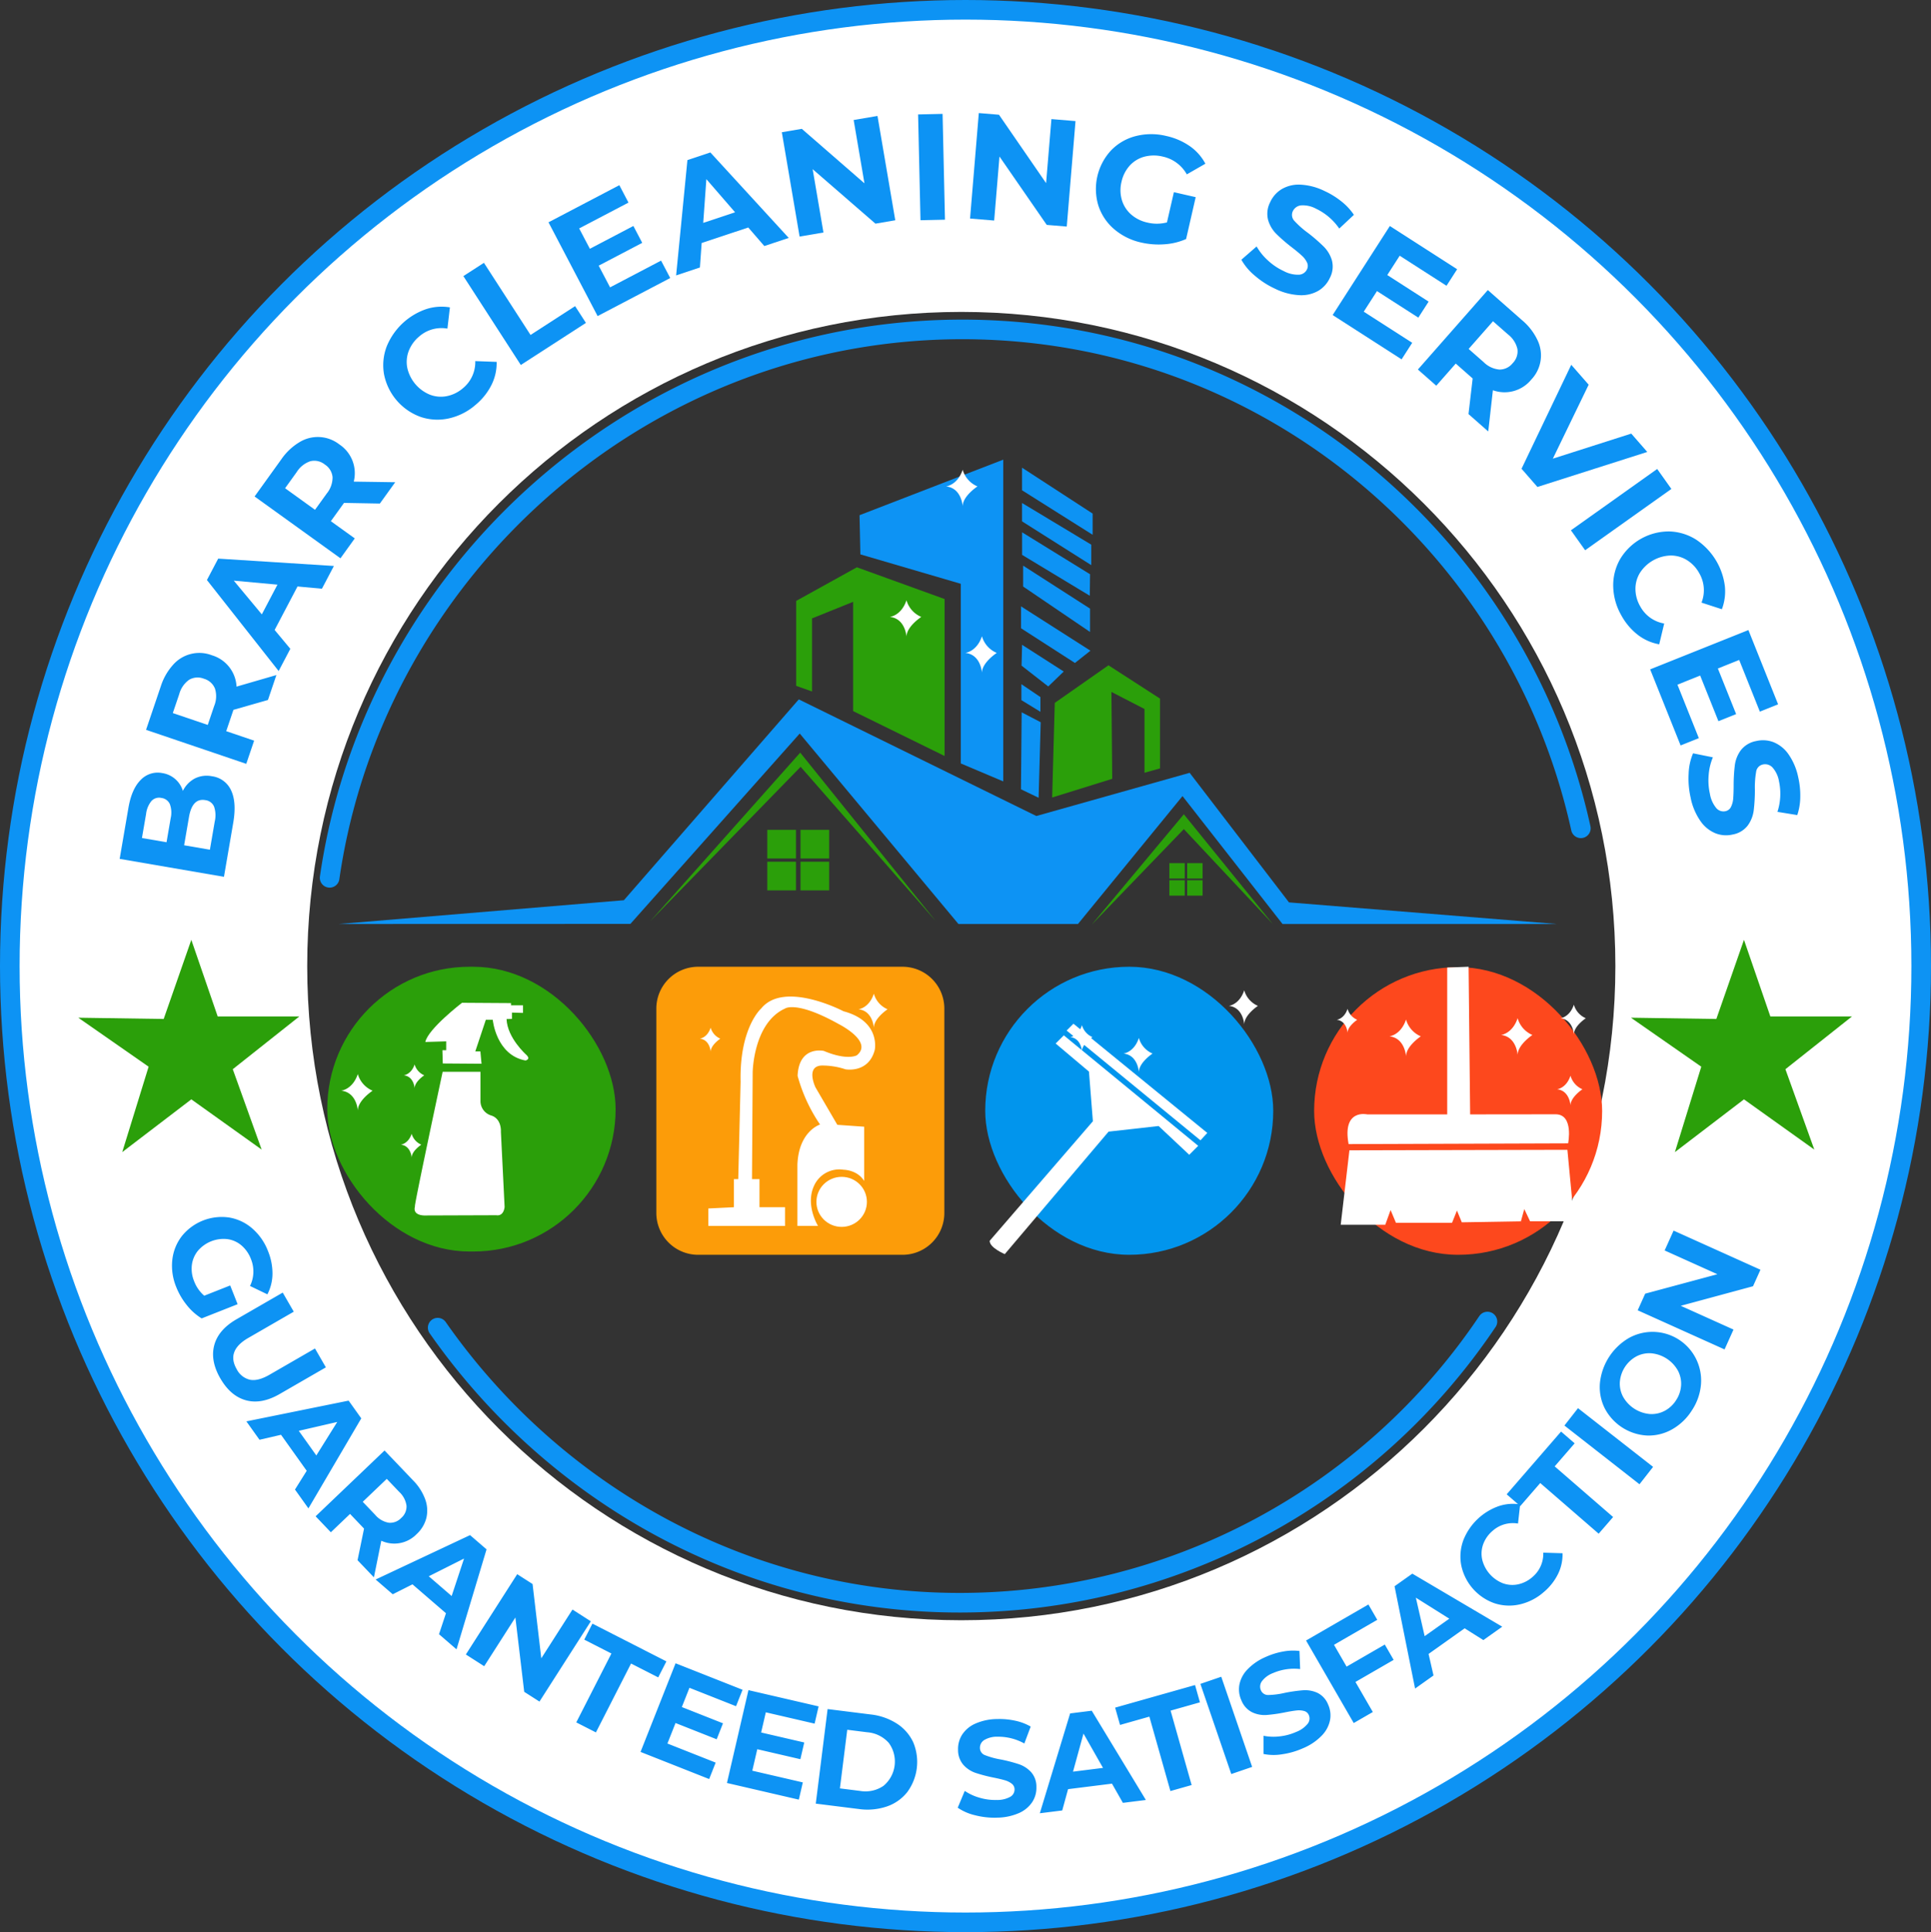 <svg xmlns="http://www.w3.org/2000/svg" xmlns:xlink="http://www.w3.org/1999/xlink" width="689.343" height="689.672" viewBox="0 0 689.343 689.672">
  <rect x="0" y="0" width="689.343" height="689.672" fill="#333333" stroke="none"/>
  <defs>
    <clipPath id="clip-path">
      <path id="Path_7" data-name="Path 7" d="M6644.979,8337.1h73.039a14.932,14.932,0,0,1,14.889,14.889v73.039a14.933,14.933,0,0,1-14.889,14.889h-73.039a14.932,14.932,0,0,1-14.888-14.889v-73.039A14.932,14.932,0,0,1,6644.979,8337.1Z" transform="translate(-6630.09 -8337.1)" clip-rule="evenodd"/>
    </clipPath>
  </defs>
  <g id="logo" transform="translate(-654.116 -195.163)">
    <path id="Path_1" data-name="Path 1" d="M3407.94,3066.66c188.484,0,341.28,152.8,341.28,341.28s-152.8,341.28-341.28,341.28-341.28-152.8-341.28-341.28S3219.456,3066.66,3407.94,3066.66Zm-1.5,107.782c128.956,0,233.5,104.54,233.5,233.5s-104.54,233.5-233.5,233.5-233.5-104.54-233.5-233.5S3277.482,3174.442,3406.438,3174.442Z" transform="translate(-2409.152 -2867.941)" fill="#fff" fill-rule="evenodd"/>
    <ellipse id="Ellipse_1" data-name="Ellipse 1" cx="341.171" cy="341.336" rx="341.171" ry="341.336" transform="translate(657.616 198.663)" fill="none" stroke="#0d93f4" stroke-linecap="round" stroke-linejoin="round" stroke-miterlimit="2.613" stroke-width="7"/>
    <path id="Path_2" data-name="Path 2" d="M4830.26,5022.07a223.34,223.34,0,0,1,7.176-32.413c27.972-92.993,114.8-162.884,217.683-163.339,108.543-.48,199.354,76.093,221.813,178.074m-33.349,176.065a226.888,226.888,0,0,1-188.465,100.363c-77.047,0-145.2-39.335-186.284-98.178" transform="translate(-4058.47 -4513.571)" fill="none" stroke="#0d93f4" stroke-linecap="round" stroke-linejoin="round" stroke-miterlimit="2.613" stroke-width="7" fill-rule="evenodd"/>
    <path id="Path_3" data-name="Path 3" d="M3696.116,7274.526a10.032,10.032,0,0,1,4.237-4.42,9.512,9.512,0,0,1,6.136-.807,8.72,8.72,0,0,1,6.87,5.1q1.981,4.248.73,11.536l-3.309,19.258-37.23-6.407,3.124-18.187q1.171-6.807,4.4-10a8.347,8.347,0,0,1,7.7-2.43,9.078,9.078,0,0,1,7.341,6.354Zm-14.61,16.82,8.778,1.509,1.473-8.563a8.82,8.82,0,0,0-.282-5.031,3.778,3.778,0,0,0-3.02-2.215,3.691,3.691,0,0,0-3.552,1.08,8.922,8.922,0,0,0-1.924,4.657l-1.473,8.562Zm25.986-5.886a9.6,9.6,0,0,0-.238-5.318,3.859,3.859,0,0,0-3.155-2.323q-4.633-.8-5.808,6.062l-1.73,10.058,9.2,1.579Z" transform="translate(-2976.716 -6797.055)" fill="#0d93f4"/>
    <path id="_1" d="M3862.43,6625.509l-12.311,3.519-.143.406-2.436,7.207,9.964,3.382-2.811,8.279-35.773-12.137,5.248-15.486a21.047,21.047,0,0,1,4.387-7.716,12.474,12.474,0,0,1,13.868-3.415,12.313,12.313,0,0,1,8.8,11.188l14.226-4.127-3.016,8.9Zm-22.854-7.583a5.989,5.989,0,0,0-5.282.375,9.186,9.186,0,0,0-3.531,5.131l-2.293,6.748,12.477,4.23,2.284-6.748a9.05,9.05,0,0,0,.288-6.229A5.98,5.98,0,0,0,3839.575,6617.925Z" transform="translate(-3112.665 -6180.488)" fill="#0d93f4"/>
    <path id="_2" d="M4186.643,6098.8l-8.164,15.521,5.6,6.729-4.168,7.933-25.6-32.486,4.022-7.644,41.3,2.625-4.268,8.12-8.726-.8Zm-7.16-.654-15.589-1.431,10.01,12.038Z" transform="translate(-3426.322 -5694.294)" fill="#0d93f4"/>
    <path id="_3" d="M4461.6,5442.656l-12.805-.23-.245.351-4.447,6.174,8.54,6.144-5.109,7.1-30.656-22.062,9.547-13.272a21.005,21.005,0,0,1,6.454-6.1,12.5,12.5,0,0,1,14.26.788,12.323,12.323,0,0,1,5.141,13.279l14.8.215-5.482,7.617Zm-19.635-13.924a5.967,5.967,0,0,0-5.159-1.191,9.164,9.164,0,0,0-4.883,3.868l-4.157,5.779,10.682,7.7,4.165-5.78a9.1,9.1,0,0,0,2.1-5.873,5.982,5.982,0,0,0-2.745-4.5Z" transform="translate(-3671.878 -5067.752)" fill="#0d93f4"/>
    <path id="_4" d="M5158.584,4736.008a21.667,21.667,0,0,1-9.556,4.891,18.786,18.786,0,0,1-10.1-.51,20.317,20.317,0,0,1-13.1-15.28,18.752,18.752,0,0,1,1.033-10.067,23.421,23.421,0,0,1,14.2-13.2,17.785,17.785,0,0,1,8.291-.566l-.889,7.584a12.062,12.062,0,0,0-10.089,2.82,12.645,12.645,0,0,0-3.753,5.244,10.948,10.948,0,0,0-.46,6.055,13.508,13.508,0,0,0,8.149,9.5,10.91,10.91,0,0,0,6.047.461,12.621,12.621,0,0,0,5.76-2.905,12.025,12.025,0,0,0,4.289-9.58l7.63.277a17.539,17.539,0,0,1-1.809,8.167,22.166,22.166,0,0,1-5.64,7.109Z" transform="translate(-4334.626 -4396.398)" fill="#0d93f4"/>
    <path id="_5" d="M5567.021,4464.281l7.34-4.741L5591,4485.286,5606.908,4475l3.866,5.98-23.248,15.026Z" transform="translate(-4747.489 -4170.563)" fill="#0d93f4"/>
    <path id="_6" d="M6076.229,4058.725l3.261,6.217-25.917,13.581-17.533-33.47,25.288-13.252,3.261,6.217-17.6,9.218,3.816,7.266,15.537-8.143,3.152,6.028-15.537,8.143,4.062,7.741Z" transform="translate(-5186.116 -3770.54)" fill="#0d93f4"/>
    <path id="_7" d="M6764.924,3878.325l-16.638,5.537-.623,8.742-8.494,2.832,4.033-41.163,8.188-2.732,27.974,30.508-8.709,2.9-5.732-6.62Zm-4.71-5.426-10.252-11.831-1.118,15.61Z" transform="translate(-5843.684 -3601.961)" fill="#0d93f4"/>
    <path id="_8" d="M7355.62,3650.48l6.35,37.237-7.077,1.208-22.419-19.446,3.854,22.607-8.517,1.448-6.341-37.238,7.131-1.216,22.365,19.455-3.854-22.608Z" transform="translate(-6388.25 -3413.929)" fill="#0d93f4"/>
    <path id="_9" d="M8072.2,3639.33l8.738-.2.854,37.769-8.739.191Z" transform="translate(-7090.333 -3403.315)" fill="#0d93f4"/>
    <path id="_10" d="M8396.05,3637.493l-3.125,37.646-7.15-.593-16.872-24.41-1.894,22.857-8.608-.718,3.125-37.646,7.206.6,16.816,24.41,1.9-22.857Z" transform="translate(-7357.988 -3399.106)" fill="#0d93f4"/>
    <path id="_11" d="M9079.115,3771.514l7.779,1.779-3.424,14.945a22.789,22.789,0,0,1-7.738,1.875,27.762,27.762,0,0,1-8.217-.609,22.117,22.117,0,0,1-9.754-4.81,18.61,18.61,0,0,1-5.619-8.434,20.276,20.276,0,0,1,4.5-19.617,18.593,18.593,0,0,1,8.785-5.134,22.519,22.519,0,0,1,10.979-.052,23.535,23.535,0,0,1,8.411,3.642,17.788,17.788,0,0,1,5.535,6.256l-6.628,3.8a12.946,12.946,0,0,0-8.568-6.341,13.385,13.385,0,0,0-6.6.037,10.892,10.892,0,0,0-5.215,3.176,12.712,12.712,0,0,0-2.935,5.809,12.5,12.5,0,0,0,.126,6.453,11.118,11.118,0,0,0,3.274,5.152,12.966,12.966,0,0,0,5.837,2.917,14.239,14.239,0,0,0,6.992-.055l2.477-10.785Z" transform="translate(-8005.93 -3507.753)" fill="#0d93f4"/>
    <path id="_12" d="M9865.234,4066.083a30.724,30.724,0,0,1-7.361-4.731,20.314,20.314,0,0,1-4.783-5.671l5.445-4.739a20.425,20.425,0,0,0,4.049,5.009,21.651,21.651,0,0,0,5.63,3.777,10.712,10.712,0,0,0,5.464,1.3,3.335,3.335,0,0,0,2.848-1.928,2.815,2.815,0,0,0-.022-2.475,7.822,7.822,0,0,0-1.849-2.423q-1.263-1.182-3.548-2.945a59.865,59.865,0,0,1-5.562-4.821,11.457,11.457,0,0,1-2.914-4.967,8.938,8.938,0,0,1,.738-6.314,10.465,10.465,0,0,1,4.112-4.665,11.991,11.991,0,0,1,6.651-1.609,21.947,21.947,0,0,1,8.619,2.255,28.818,28.818,0,0,1,6.062,3.734,21.055,21.055,0,0,1,4.454,4.786l-5.229,4.9a20.981,20.981,0,0,0-8.267-7.076,9.9,9.9,0,0,0-5.429-1.192,3.647,3.647,0,0,0-2.9,2.107,3.09,3.09,0,0,0,.629,3.478,32.419,32.419,0,0,0,4.834,4.267,61.106,61.106,0,0,1,5.563,4.829,11.591,11.591,0,0,1,2.941,4.914,8.684,8.684,0,0,1-.721,6.269,10.324,10.324,0,0,1-4.111,4.612,12.23,12.23,0,0,1-6.7,1.572,22.157,22.157,0,0,1-8.646-2.254Z" transform="translate(-8755.822 -3767.808)" fill="#0d93f4"/>
    <path id="_13" d="M10384.4,4298.429l-3.79,5.907L10356,4288.521l20.418-31.781,24.021,15.43-3.791,5.9-16.711-10.729-4.433,6.9,14.761,9.483-3.68,5.718-14.756-9.474-4.73,7.35Z" transform="translate(-9226.144 -3980.904)" fill="#0d93f4"/>
    <path id="_14" d="M10843.684,4653.8l1.484-12.713-.324-.289-5.709-5.028-6.953,7.9-6.562-5.777,24.961-28.363,12.275,10.806a20.886,20.886,0,0,1,5.434,7.017,12.511,12.511,0,0,1-2.18,14.115,12.311,12.311,0,0,1-13.718,3.823l-1.659,14.71-7.049-6.2Zm15.782-18.182a5.99,5.99,0,0,0,1.688-5.018,9.185,9.185,0,0,0-3.37-5.238l-5.351-4.7-8.7,9.885,5.351,4.7a9.1,9.1,0,0,0,5.637,2.661A5.98,5.98,0,0,0,10859.466,4635.618Z" transform="translate(-9665.331 -4310.833)" fill="#0d93f4"/>
    <path id="_15" d="M11441.486,5052.265l-39.217,12.5-5.67-6.507,17.749-37.106,6.214,7.109-12.785,26.4,27.994-8.944Z" transform="translate(-10199.313 -4695.781)" fill="#0d93f4"/>
    <path id="_16" d="M11699.493,5595.07l5.062,7.128-30.787,21.882-5.067-7.119Z" transform="translate(-10453.78 -5232.51)" fill="#0d93f4"/>
    <path id="_17" d="M11904.6,5968.977a21.686,21.686,0,0,1-2.906-10.34,18.741,18.741,0,0,1,2.489-9.8,20.3,20.3,0,0,1,17.557-9.838,18.9,18.9,0,0,1,9.665,3,23.438,23.438,0,0,1,10.142,16.524,17.909,17.909,0,0,1-1.067,8.246l-7.268-2.366a12.049,12.049,0,0,0-.781-10.454,12.553,12.553,0,0,0-4.4-4.707,10.9,10.9,0,0,0-5.841-1.646,13.5,13.5,0,0,0-10.918,6.116,10.914,10.914,0,0,0-1.646,5.84,12.5,12.5,0,0,0,1.718,6.212,12,12,0,0,0,8.549,6.1l-1.782,7.423a17.437,17.437,0,0,1-7.647-3.386,22.307,22.307,0,0,1-5.861-6.92Z" transform="translate(-10671.677 -5554.141)" fill="#0d93f4"/>
    <path id="_18" d="M12122.574,6521.033l-6.507,2.6-10.867-27.156,35.069-14.03,10.6,26.5-6.512,2.611-7.375-18.441-7.613,3.051,6.52,16.28-6.318,2.528-6.52-16.288-8.113,3.253Z" transform="translate(-10861.996 -6062.388)" fill="#0d93f4"/>
    <path id="_19" d="M12317.19,7110.021a30.838,30.838,0,0,1-.745-8.721,20.152,20.152,0,0,1,1.576-7.253l7.074,1.432a20.218,20.218,0,0,0-1.5,6.264,21.631,21.631,0,0,0,.44,6.759,10.742,10.742,0,0,0,2.3,5.121,3.369,3.369,0,0,0,3.267,1.081,2.815,2.815,0,0,0,1.953-1.521,8.028,8.028,0,0,0,.793-2.951c.1-1.152.152-2.691.162-4.608a59.758,59.758,0,0,1,.424-7.344,11.474,11.474,0,0,1,2.152-5.346,8.934,8.934,0,0,1,5.454-3.266,10.571,10.571,0,0,1,6.21.406,12.016,12.016,0,0,1,5.326,4.293,21.983,21.983,0,0,1,3.482,8.2,29.02,29.02,0,0,1,.736,7.083,20.834,20.834,0,0,1-1.072,6.444l-7.073-1.153a21.078,21.078,0,0,0,.56-10.862,9.886,9.886,0,0,0-2.366-5.022,3.61,3.61,0,0,0-3.446-1.008,3.048,3.048,0,0,0-2.359,2.609,31.894,31.894,0,0,0-.441,6.443,61.467,61.467,0,0,1-.424,7.344,11.685,11.685,0,0,1-2.1,5.328,8.654,8.654,0,0,1-5.4,3.257,10.3,10.3,0,0,1-6.164-.442,12.1,12.1,0,0,1-5.337-4.348,22.074,22.074,0,0,1-3.49-8.217Z" transform="translate(-11059.503 -6629.991)" fill="#0d93f4"/>
    <path id="Path_4" data-name="Path 4" d="M3982.546,9739.295l2.643,6.688-12.837,5.07a20.566,20.566,0,0,1-5.34-4.788,24.942,24.942,0,0,1-3.735-6.414,19.887,19.887,0,0,1-1.4-9.689,16.819,16.819,0,0,1,3.394-8.473,18.276,18.276,0,0,1,16.86-6.659,16.754,16.754,0,0,1,8.286,3.911,20.286,20.286,0,0,1,5.636,8.119,21.066,21.066,0,0,1,1.58,8.1,16.072,16.072,0,0,1-1.818,7.3l-6.2-2.987a11.691,11.691,0,0,0,.34-9.592,12.012,12.012,0,0,0-3.39-4.879,9.761,9.761,0,0,0-5.017-2.25,12.071,12.071,0,0,0-10.532,4.158,9.973,9.973,0,0,0-2.156,5.059,11.6,11.6,0,0,0,.809,5.82,12.766,12.766,0,0,0,3.605,5.16l9.266-3.66Zm-3.521,33.18q-3.644-6.315-2.178-11.846t7.948-9.271l16.5-9.521,3.935,6.818-16.247,9.377q-7.913,4.566-4.124,11.133a7.1,7.1,0,0,0,4.733,3.777q2.887.577,6.97-1.777l16.247-9.377,3.887,6.734-16.5,9.523q-6.482,3.738-12,2.241t-9.165-7.812Zm30.833,32.979-9.17-12.861-7.685,1.779-4.684-6.568,36.5-7.405,4.515,6.331-18.866,32.136-4.8-6.728,4.186-6.685Zm3.428-5.489,7.472-11.953-13.736,3.169ZM4028,9837.371l2.324-11.29-.268-.28-4.732-4.957-6.854,6.545-5.437-5.7,24.606-23.491,10.168,10.65a18.892,18.892,0,0,1,4.33,6.718,11.657,11.657,0,0,1,.448,6.661,11.783,11.783,0,0,1-3.5,5.831,11.081,11.081,0,0,1-12.6,2.354l-2.64,13.069-5.839-6.115Zm15.577-15.072a5.388,5.388,0,0,0,1.906-4.373,8.265,8.265,0,0,0-2.618-4.959l-4.43-4.64-8.577,8.188,4.43,4.64a8.17,8.17,0,0,0,4.85,2.827,5.4,5.4,0,0,0,4.439-1.684Zm15.988,33.994-11.955-10.321-7.045,3.548-6.106-5.271,33.708-15.842,5.886,5.082-10.718,35.689-6.254-5.4,2.483-7.486Zm2.03-6.145,4.428-13.383-12.594,6.332Zm49.687,9.021-18.336,28.655-5.444-3.484-3.154-26.539-11.133,17.4-6.549-4.19L4085,9842.352l5.485,3.512,3.113,26.512,11.133-17.4Zm7.352,11.494-9.7-4.947,2.915-5.714,26.407,13.473-2.916,5.715-9.7-4.947L4113.1,9898.83l-7.013-3.578,12.545-24.589Zm37.216,38.938-2.322,5.875-24.5-9.684,12.507-31.637,23.908,9.451-2.323,5.875-16.631-6.574-2.716,6.869,14.688,5.807-2.251,5.7-14.688-5.807-2.895,7.321,17.22,6.808Zm31.112,7.07-1.426,6.154-25.66-5.943,7.676-33.141,25.045,5.8-1.426,6.154-17.422-4.035-1.667,7.2,15.388,3.563-1.382,5.966-15.387-3.563-1.776,7.67,18.039,4.178Zm8.849-26.178,15.335,1.92a21.7,21.7,0,0,1,9.455,3.314,15.821,15.821,0,0,1,5.818,6.728,18.136,18.136,0,0,1-2.222,17.745,15.812,15.812,0,0,1-7.3,5.086,21.709,21.709,0,0,1-9.979.882l-15.334-1.919,4.226-33.756Zm11.526,29.213a11.428,11.428,0,0,0,8.431-1.811,11.284,11.284,0,0,0,1.914-15.285,11.428,11.428,0,0,0-7.724-3.832l-7.137-.895-2.62,20.928Zm48.877,9.556a27.851,27.851,0,0,1-7.828-.88,18.278,18.278,0,0,1-6.125-2.678l2.51-6a18.155,18.155,0,0,0,5.268,2.433,19.48,19.48,0,0,0,6.051.808,9.658,9.658,0,0,0,4.929-1.13,3.013,3.013,0,0,0,1.531-2.691,2.532,2.532,0,0,0-1-1.991,7.19,7.19,0,0,0-2.464-1.222q-1.495-.445-4.037-.959a55.506,55.506,0,0,1-6.415-1.673,10.349,10.349,0,0,1-4.331-2.847,8.012,8.012,0,0,1-1.921-5.394,9.462,9.462,0,0,1,1.457-5.411,10.785,10.785,0,0,1,4.729-3.945,19.733,19.733,0,0,1,7.856-1.625,26.169,26.169,0,0,1,6.385.6,18.815,18.815,0,0,1,5.5,2.087l-2.267,6.041a18.989,18.989,0,0,0-9.5-2.416,8.837,8.837,0,0,0-4.854,1.2,3.261,3.261,0,0,0-1.5,2.859,2.756,2.756,0,0,0,1.893,2.551,28.653,28.653,0,0,0,5.608,1.523,55.843,55.843,0,0,1,6.414,1.673,10.544,10.544,0,0,1,4.33,2.8,7.818,7.818,0,0,1,1.92,5.344,9.289,9.289,0,0,1-1.483,5.364,10.943,10.943,0,0,1-4.778,3.946,19.941,19.941,0,0,1-7.881,1.625Zm41.112-12.144-15.672,1.962-2.085,7.607-8,1,10.819-35.639,7.716-.966,19.319,31.865-8.2,1.027Zm-3.2-5.623-6.971-12.254-3.734,13.594Zm16.55-18.3-10.475,2.963-1.746-6.174,28.526-8.066,1.746,6.173-10.476,2.962,7.513,26.563-7.576,2.143-7.512-26.562Zm18.214-11.687,7.448-2.553,11.027,32.183-7.448,2.552Zm36.771,22.909a27.876,27.876,0,0,1-7.56,2.209,18.3,18.3,0,0,1-6.685-.1v-6.5a18.166,18.166,0,0,0,5.8.211,19.563,19.563,0,0,0,5.893-1.592,9.618,9.618,0,0,0,4.109-2.945,3.007,3.007,0,0,0,.373-3.073,2.527,2.527,0,0,0-1.693-1.448,7.156,7.156,0,0,0-2.745-.176q-1.551.167-4.095.673a55.553,55.553,0,0,1-6.562.935,10.361,10.361,0,0,1-5.1-.955,8,8,0,0,1-3.854-4.232,9.469,9.469,0,0,1-.745-5.555,10.789,10.789,0,0,1,2.84-5.465,19.728,19.728,0,0,1,6.62-4.532,26.14,26.14,0,0,1,6.124-1.907,18.769,18.769,0,0,1,5.881-.2l.242,6.448a18.962,18.962,0,0,0-9.693,1.438,8.842,8.842,0,0,0-4.013,2.982,3.263,3.263,0,0,0-.282,3.219,2.758,2.758,0,0,0,2.73,1.621,28.534,28.534,0,0,0,5.762-.76,55.742,55.742,0,0,1,6.563-.934,10.543,10.543,0,0,1,5.075.911,7.81,7.81,0,0,1,3.834,4.188,9.284,9.284,0,0,1,.7,5.521,10.937,10.937,0,0,1-2.884,5.485,19.92,19.92,0,0,1-6.642,4.541Zm10.924-36.856,4.5,7.785,13.635-7.877,3.16,5.471-13.635,7.876,6.2,10.731-6.817,3.938-17.016-29.457,22.262-12.859,3.159,5.471-15.444,8.92Zm46.641-5.887-12.879,9.144,1.763,7.688-6.578,4.67-7.329-36.517,6.341-4.5,32.1,18.934-6.736,4.783-6.677-4.2Zm-5.481-3.439-11.938-7.5,3.141,13.742Zm33.8-9.57a19.546,19.546,0,0,1-8.583,4.457,16.87,16.87,0,0,1-9.1-.4,18.275,18.275,0,0,1-11.882-13.688,16.872,16.872,0,0,1,.881-9.067A21.095,21.095,0,0,1,4435.574,9818a16.034,16.034,0,0,1,7.464-.558l-.759,6.837a10.868,10.868,0,0,0-9.072,2.6,11.361,11.361,0,0,0-3.349,4.741,9.843,9.843,0,0,0-.385,5.45,12.169,12.169,0,0,0,7.391,8.515,9.838,9.838,0,0,0,5.45.385,11.351,11.351,0,0,0,5.165-2.648,10.817,10.817,0,0,0,3.815-8.654l6.875.21a15.753,15.753,0,0,1-1.588,7.363,19.99,19.99,0,0,1-5.037,6.431Zm-1.333-38.848-7.129,8.227-4.848-4.2,19.415-22.4,4.848,4.2-7.129,8.227,20.86,18.079-5.156,5.949Zm8.633-20.525,4.85-6.2,26.8,20.958-4.851,6.2Zm45.516-5.435a19.853,19.853,0,0,1-7.086,6.8,16.958,16.958,0,0,1-8.895,2.2,18.1,18.1,0,0,1-15.166-9.751,16.951,16.951,0,0,1-1.693-9,21.055,21.055,0,0,1,10.316-16.045,17.352,17.352,0,0,1,25.754,16.559A19.716,19.716,0,0,1,4504.361,9783.86Zm-5.642-3.627a10.807,10.807,0,0,0,1.779-5.327,9.939,9.939,0,0,0-1.187-5.3,12.162,12.162,0,0,0-9.484-6.1,9.935,9.935,0,0,0-5.312,1.119,11.387,11.387,0,0,0-5.887,9.156,9.936,9.936,0,0,0,1.186,5.3,12.171,12.171,0,0,0,9.484,6.1,9.94,9.94,0,0,0,5.313-1.121,10.778,10.778,0,0,0,4.108-3.828Zm-.91-60.525,31.017,13.972-2.655,5.893-25.8,6.982,18.832,8.482-3.193,7.09L4485,9748.156l2.675-5.937,25.778-6.937-18.832-8.483,3.193-7.09Z" transform="translate(-3246.248 -9085.288)" fill="#0d93f4"/>
    <circle id="Ellipse_2" data-name="Ellipse 2" cx="241.322" cy="241.322" r="241.322" transform="translate(755.964 298.676)" fill="none"/>
    <path id="Path_5" data-name="Path 5" d="M6644.979,8337.1h73.039a14.932,14.932,0,0,1,14.889,14.889v73.039a14.933,14.933,0,0,1-14.889,14.889h-73.039a14.932,14.932,0,0,1-14.888-14.889v-73.039A14.932,14.932,0,0,1,6644.979,8337.1Z" transform="translate(-5741.672 -7796.857)" fill="#fc9c09" fill-rule="evenodd"/>
    <g id="Group_2" data-name="Group 2" transform="translate(888.418 540.243)" clip-path="url(#clip-path)">
      <g id="Group_1" data-name="Group 1" transform="translate(15.52 9.616)">
        <path id="_1_0" d="M6869.59,8676.593s2.669-.281,3.874-3.923a6.062,6.062,0,0,0,3.446,3.923s-3.446,2.27-3.446,4.69C6873.464,8681.283,6873.25,8676.977,6869.59,8676.593Z" transform="translate(-6869.59 -8660.541)" fill="#fff" fill-rule="evenodd"/>
        <path id="Path_6" data-name="Path 6" d="M7743.7,8491.063s3.784-.4,5.494-5.563a8.6,8.6,0,0,0,4.887,5.563s-4.887,3.218-4.887,6.65C7749.194,8497.714,7748.89,8491.606,7743.7,8491.063Z" transform="translate(-7687.058 -8485.5)" fill="#fff" fill-rule="evenodd"/>
      </g>
    </g>
    <path id="Path_8" data-name="Path 8" d="M6644.979,8337.1h73.039a14.932,14.932,0,0,1,14.889,14.889v73.039a14.933,14.933,0,0,1-14.889,14.889h-73.039a14.932,14.932,0,0,1-14.888-14.889v-73.039A14.932,14.932,0,0,1,6644.979,8337.1Z" transform="translate(-5741.672 -7796.857)" fill="none" fill-rule="evenodd"/>
    <rect id="Rectangle_1" data-name="Rectangle 1" width="102.816" height="102.816" rx="51.408" transform="translate(1005.832 540.242)" fill="#0195ed"/>
    <path id="Path_9" data-name="Path 9" d="M9784.061,8472.293s3.784-.4,5.494-5.563a8.6,8.6,0,0,0,4.887,5.563s-4.887,3.219-4.887,6.65C9789.555,8478.943,9789.25,8472.836,9784.061,8472.293Z" transform="translate(-8691.266 -7918.086)" fill="#fff" fill-rule="evenodd"/>
    <path id="Path_10" data-name="Path 10" d="M9203.7,8734.924s3.784-.4,5.493-5.563a8.6,8.6,0,0,0,4.887,5.563s-4.887,3.218-4.887,6.65C9209.193,8741.574,9208.889,8735.468,9203.7,8734.924Z" transform="translate(-8148.513 -8163.699)" fill="#fff" fill-rule="evenodd"/>
    <path id="Path_11" data-name="Path 11" d="M8910.12,8663.187s2.895-.306,4.2-4.256a6.58,6.58,0,0,0,3.738,4.256s-3.738,2.462-3.738,5.088C8914.322,8668.274,8914.091,8663.6,8910.12,8663.187Z" transform="translate(-7873.956 -8097.833)" fill="#fff" fill-rule="evenodd"/>
    <rect id="Rectangle_2" data-name="Rectangle 2" width="102.816" height="102.67" rx="51.335" transform="translate(1123.247 540.388)" fill="#fd481d"/>
    <path id="Path_12" data-name="Path 12" d="M10473.375,8337.38v52.41h-28.52s-9.048-2.163-6.682,10.6l78.369-.266s2.1-10.373-4.471-10.373l-30.506.035-.558-52.7-7.634.29Z" transform="translate(-9302.623 -7796.847)" fill="#fff" fill-rule="evenodd"/>
    <path id="Path_13" data-name="Path 13" d="M10403.511,9345.525l-3.11,26.58h15.908l1.9-5.245,1.906,4.547h20.029l1.756-4.372,1.73,4.2,21.092-.35,1.212-4.373,2.08,4.373h15.733l-2.424-25.533Z" transform="translate(-9267.667 -8739.772)" fill="#fff" fill-rule="evenodd"/>
    <path id="Path_14" data-name="Path 14" d="M10668.7,8633.859s4.087-.432,5.933-6a9.276,9.276,0,0,0,5.275,6s-5.275,3.471-5.275,7.172C10674.633,8641.031,10674.3,8634.445,10668.7,8633.859Z" transform="translate(-9518.581 -8068.776)" fill="#fff" fill-rule="evenodd"/>
    <path id="Path_15" data-name="Path 15" d="M11283.5,8626.359s4.086-.432,5.932-6a9.279,9.279,0,0,0,5.277,6s-5.277,3.471-5.277,7.172C11289.432,8633.531,11289.1,8626.946,11283.5,8626.359Z" transform="translate(-10093.541 -8061.762)" fill="#fff" fill-rule="evenodd"/>
    <path id="Path_16" data-name="Path 16" d="M11611,8550.794s3.3-.348,4.789-4.844a7.494,7.494,0,0,0,4.26,4.844s-4.26,2.8-4.26,5.79C11615.789,8556.584,11615.525,8551.268,11611,8550.794Z" transform="translate(-10399.819 -7992.174)" fill="#fff" fill-rule="evenodd"/>
    <path id="Path_17" data-name="Path 17" d="M11592.4,8942.034s3.3-.349,4.789-4.844a7.49,7.49,0,0,0,4.26,4.844s-4.26,2.8-4.26,5.79C11597.189,8947.824,11596.926,8942.508,11592.4,8942.034Z" transform="translate(-10382.426 -8358.062)" fill="#fff" fill-rule="evenodd"/>
    <path id="Path_18" data-name="Path 18" d="M10378.3,8572.7s2.669-.282,3.874-3.918a6.06,6.06,0,0,0,3.445,3.918s-3.445,2.266-3.445,4.684C10382.174,8577.382,10381.96,8573.081,10378.3,8572.7Z" transform="translate(-9246.998 -8013.524)" fill="#fff" fill-rule="evenodd"/>
    <rect id="Rectangle_3" data-name="Rectangle 3" width="102.942" height="101.642" rx="50.821" transform="translate(770.941 540.243)" fill="#2b9f0a"/>
    <path id="Path_19" data-name="Path 19" d="M4893.88,8934.129s4.092-.428,5.939-5.939a9.2,9.2,0,0,0,5.283,5.939s-5.283,3.436-5.283,7.1C4899.819,8941.229,4899.491,8934.709,4893.88,8934.129Z" transform="translate(-4117.968 -8349.645)" fill="#fff" fill-rule="evenodd"/>
    <path id="Path_20" data-name="Path 20" d="M8236.97,7439.72s4.091-.427,5.938-5.939a9.2,9.2,0,0,0,5.283,5.939s-5.283,3.436-5.283,7.1C8242.908,7446.819,8242.58,7440.3,8236.97,7439.72Z" transform="translate(-7244.426 -6952.072)" fill="#fff" fill-rule="evenodd"/>
    <path id="Path_21" data-name="Path 21" d="M9191.051,7382.4s4.091-.427,5.938-5.939a9.2,9.2,0,0,0,5.284,5.939s-5.284,3.436-5.284,7.1C9196.988,7389.5,9196.661,7382.979,9191.051,7382.4Z" transform="translate(-8136.683 -6898.466)" fill="#fff" fill-rule="evenodd"/>
    <path id="Path_22" data-name="Path 22" d="M5222.34,9261.148s2.672-.277,3.878-3.878a6.008,6.008,0,0,0,3.45,3.878s-3.45,2.244-3.45,4.637C5226.218,9265.785,5226,9261.527,5222.34,9261.148Z" transform="translate(-4425.144 -8657.4)" fill="#fff" fill-rule="evenodd"/>
    <path id="Path_23" data-name="Path 23" d="M5238.59,8879.088s2.672-.278,3.878-3.878a6.008,6.008,0,0,0,3.45,3.878s-3.45,2.244-3.45,4.637C5242.468,8883.725,5242.254,8879.467,5238.59,8879.088Z" transform="translate(-4440.341 -8300.098)" fill="#fff" fill-rule="evenodd"/>
    <path id="Path_24" data-name="Path 24" d="M4880.87,6944.454l101.761-8.479,62.443-71.694,84.8,41.628,54.735-15.417,35.463,46.254,95.593,7.709H5217.76l-35.7-45.657-37.328,45.661h-42.662l-56.659-67.991-60.454,67.954Z" transform="translate(-4105.801 -6419.476)" fill="#0d93f4" fill-rule="evenodd"/>
    <path id="Path_25" data-name="Path 25" d="M6597.19,7217.675l53.5-60.135,48.39,60.135-48.246-55.071Z" transform="translate(-5710.904 -6693.732)" fill="#2b9f0a" fill-rule="evenodd"/>
    <path id="Path_26" data-name="Path 26" d="M9028.49,7536.609l32.9-39.418,31.753,39.162-31.753-33.87Z" transform="translate(-7984.656 -7011.374)" fill="#2b9f0a" fill-rule="evenodd"/>
    <path id="Path_27" data-name="Path 27" d="M7749.58,5563.641l51.3-19.821v114.842l-15.156-6.413v-64.124l-35.842-10.5Z" transform="translate(-6788.619 -5184.581)" fill="#0d93f4" fill-rule="evenodd"/>
    <path id="Path_28" data-name="Path 28" d="M7400.51,6178.94l5.666,2v-26.084l14.666-5.913v39l32.649,16.027v-56.024l-31.316-11.332-21.666,12Z" transform="translate(-6462.168 -5738.959)" fill="#2b9f0a" fill-rule="evenodd"/>
    <path id="Path_29" data-name="Path 29" d="M8811.639,6689.9l19.164-13.416,18.4,11.883v24.915l-5.542,1.561v-22.766l-11.8-6.086.289,31.012-21.447,6.666Z" transform="translate(-7780.979 -6243.845)" fill="#2b9f0a" fill-rule="evenodd"/>
    <path id="Path_30" data-name="Path 30" d="M8644.85,5588v8.065l25.2,15.878v-7.562Z" transform="translate(-7625.875 -5225.898)" fill="#0d93f4" fill-rule="evenodd"/>
    <path id="Path_31" data-name="Path 31" d="M8644.85,5782.471v6.552l24.7,15.626v-7.309Z" transform="translate(-7625.875 -5407.768)" fill="#0d93f4" fill-rule="evenodd"/>
    <path id="Path_32" data-name="Path 32" d="M8642.19,6571.133l9.528,7.433,5.527-5.336-14.865-9.529Z" transform="translate(-7623.389 -6138.374)" fill="#0d93f4" fill-rule="evenodd"/>
    <path id="Path_33" data-name="Path 33" d="M8639.25,6351.94v7.814l19.248,12.387,5.527-4.383Z" transform="translate(-7620.639 -5940.335)" fill="#0d93f4" fill-rule="evenodd"/>
    <path id="Path_34" data-name="Path 34" d="M8641.28,6786.208l6.795,4.164v-5.26l-6.795-4.6Z" transform="translate(-7622.538 -6341.134)" fill="#0d93f4" fill-rule="evenodd"/>
    <path id="Path_35" data-name="Path 35" d="M8638.92,6963.043l6.3,3.024.748-26.962-6.8-3.536Z" transform="translate(-7620.33 -6486.146)" fill="#0d93f4" fill-rule="evenodd"/>
    <path id="Path_36" data-name="Path 36" d="M8650.8,6128.915v6.137l23.89,16.219v-8.328L8650.8,6127.6Z" transform="translate(-7631.44 -5730.533)" fill="#0d93f4" fill-rule="evenodd"/>
    <path id="Path_37" data-name="Path 37" d="M8645.16,5943.94v8.055l24.164,14.592.095-7.676Z" transform="translate(-7626.166 -5558.773)" fill="#0d93f4" fill-rule="evenodd"/>
    <path id="Path_38" data-name="Path 38" d="M7916.54,6324.319s4.092-.427,5.939-5.939a9.2,9.2,0,0,0,5.283,5.939s-5.283,3.436-5.283,7.1C7922.479,6331.418,7922.151,6324.9,7916.54,6324.319Z" transform="translate(-6944.76 -5908.95)" fill="#fff" fill-rule="evenodd"/>
    <path id="Path_39" data-name="Path 39" d="M8332.29,6522.608s4.092-.427,5.939-5.938a9.2,9.2,0,0,0,5.283,5.938s-5.283,3.437-5.283,7.1C8338.229,6529.708,8337.9,6523.189,8332.29,6522.608Z" transform="translate(-7333.57 -6094.391)" fill="#fff" fill-rule="evenodd"/>
    <path id="Path_40" data-name="Path 40" d="M8226.11,5605.449s4.092-.427,5.939-5.939a9.2,9.2,0,0,0,5.282,5.939s-5.282,3.436-5.282,7.1C8232.05,5612.549,8231.722,5606.029,8226.11,5605.449Z" transform="translate(-7234.271 -5236.663)" fill="#fff" fill-rule="evenodd"/>
    <rect id="Rectangle_4" data-name="Rectangle 4" width="10.232" height="10.232" transform="translate(928.035 491.374)" fill="#2b9f0a"/>
    <rect id="Rectangle_5" data-name="Rectangle 5" width="10.232" height="10.232" transform="translate(928.035 502.743)" fill="#2b9f0a"/>
    <rect id="Rectangle_6" data-name="Rectangle 6" width="10.232" height="10.232" transform="translate(939.888 491.374)" fill="#2b9f0a"/>
    <rect id="Rectangle_7" data-name="Rectangle 7" width="10.232" height="10.232" transform="translate(939.888 502.743)" fill="#2b9f0a"/>
    <rect id="Rectangle_8" data-name="Rectangle 8" width="5.491" height="5.491" transform="translate(1071.565 503.264)" fill="#2b9f0a"/>
    <rect id="Rectangle_9" data-name="Rectangle 9" width="5.491" height="5.491" transform="translate(1071.565 509.366)" fill="#2b9f0a"/>
    <rect id="Rectangle_10" data-name="Rectangle 10" width="5.491" height="5.491" transform="translate(1077.927 503.264)" fill="#2b9f0a"/>
    <rect id="Rectangle_11" data-name="Rectangle 11" width="5.491" height="5.491" transform="translate(1077.927 509.366)" fill="#2b9f0a"/>
    <path id="Path_41" data-name="Path 41" d="M3476.088,8217.047l9.864-28.247,9.415,27.349h29.143l-23.762,18.831,10.312,28.694-25.107-17.935-24.66,18.832,9.416-30.488L3445.6,8216.6Z" transform="translate(-2763.537 -7658.167)" fill="#2b9f0a" fill-rule="evenodd"/>
    <path id="Path_42" data-name="Path 42" d="M12029.788,8217.047l9.862-28.247,9.416,27.349h29.141l-23.763,18.831,10.316,28.694-25.11-17.935-24.656,18.832,9.416-30.488-25.11-17.486Z" transform="translate(-10762.957 -7658.167)" fill="#2b9f0a" fill-rule="evenodd"/>
    <g id="Group_3" data-name="Group 3" transform="translate(802.12 553.102)">
      <path id="Path_43" data-name="Path 43" d="M5363.738,8557.211l13.834.1-.41-4.405h-1.817l3.763-11.29h2.466s1.168,12.588,11.679,14.534c0,0,2.076-.39.26-2.076,0,0-6.748-5.97-7.008-12.717l1.924-.051v-2.257l3.949.113v-2.709h-4.288v-.789l-17.491-.113s-12.186,9.366-13.089,13.992l7.447-.226v3.159h-1.348l.126,4.736Z" transform="translate(-5353.675 -8535.549)" fill="#fff" fill-rule="evenodd"/>
      <path id="Path_44" data-name="Path 44" d="M5308.347,8915.7h13.5v10.384a5.366,5.366,0,0,0,3.765,5.192c3.894,1.169,3.525,5.815,3.525,5.815l1.323,26.807s-.172,3.434-3,3l-25.494.086s-4.635.172-3.433-3.434C5297.326,8967.159,5308.347,8915.7,5308.347,8915.7Z" transform="translate(-5298.329 -8891.066)" fill="#fff" fill-rule="evenodd"/>
    </g>
    <g id="Group_4" data-name="Group 4" transform="translate(906.981 550.887)">
      <path id="Path_45" data-name="Path 45" d="M6927.239,8566.525h-1.559v10.02l-9.13.445v6.235h27.39v-6.681h-9.13v-10.02h-2.672l.246-38.2s.222-17.593,11.58-22.714c0,0,4.008-2.895,19.151,5.567,0,0,12.47,6.235,6.458,11.135,0,0-3.34,2-11.8-1.56,0,0-8.907-2-9.353,8.907a57.894,57.894,0,0,0,8.016,17.37s-7.641,2.331-8.086,14.357v21.822h7.349s-4.677-7.57-1.336-14.475a9.886,9.886,0,0,1,10.466-5.567s4.9,0,7.349,4.009V8547.8l-9.576-.668-7.794-13.36s-3.562-7.35,2-7.795a25.91,25.91,0,0,1,8.685,1.336s8.239,1.56,10.466-6.9c0,0,2.228-10.243-11.135-13.807,0,0-21.155-11.121-29.4-1,0,0-7.794,6.785-7.349,26.159l-.844,34.754Z" transform="translate(-6916.55 -8501.356)" fill="#fff" fill-rule="evenodd"/>
      <ellipse id="Ellipse_3" data-name="Ellipse 3" cx="9.012" cy="8.932" rx="9.012" ry="8.932" transform="translate(38.585 64.346)" fill="#fff"/>
    </g>
    <path id="Path_46" data-name="Path 46" d="M8466.55,8788.275l36.843-42.673-1.4-17.722-11.893-10.027,2.916-2.915,47.975,39.429-3.2,3.2-10.934-10.266-17.865,2-37.049,43.721s-5.453-2.266-5.395-4.746Z" transform="translate(-7459.129 -8150.211)" fill="#fff" fill-rule="evenodd"/>
    <path id="Path_47" data-name="Path 47" d="M9154.323,9009.22l-1.533,1.534,5.29,5.289,1.682-1.73Z" transform="translate(-8100.901 -8425.424)" fill="#fff" fill-rule="evenodd"/>
    <path id="Path_48" data-name="Path 48" d="M8890.5,8653.285l2.436-2.436,47.776,38.984-2.438,2.639Z" transform="translate(-7855.607 -8090.276)" fill="#fff" fill-rule="evenodd"/>
  </g>
</svg>
